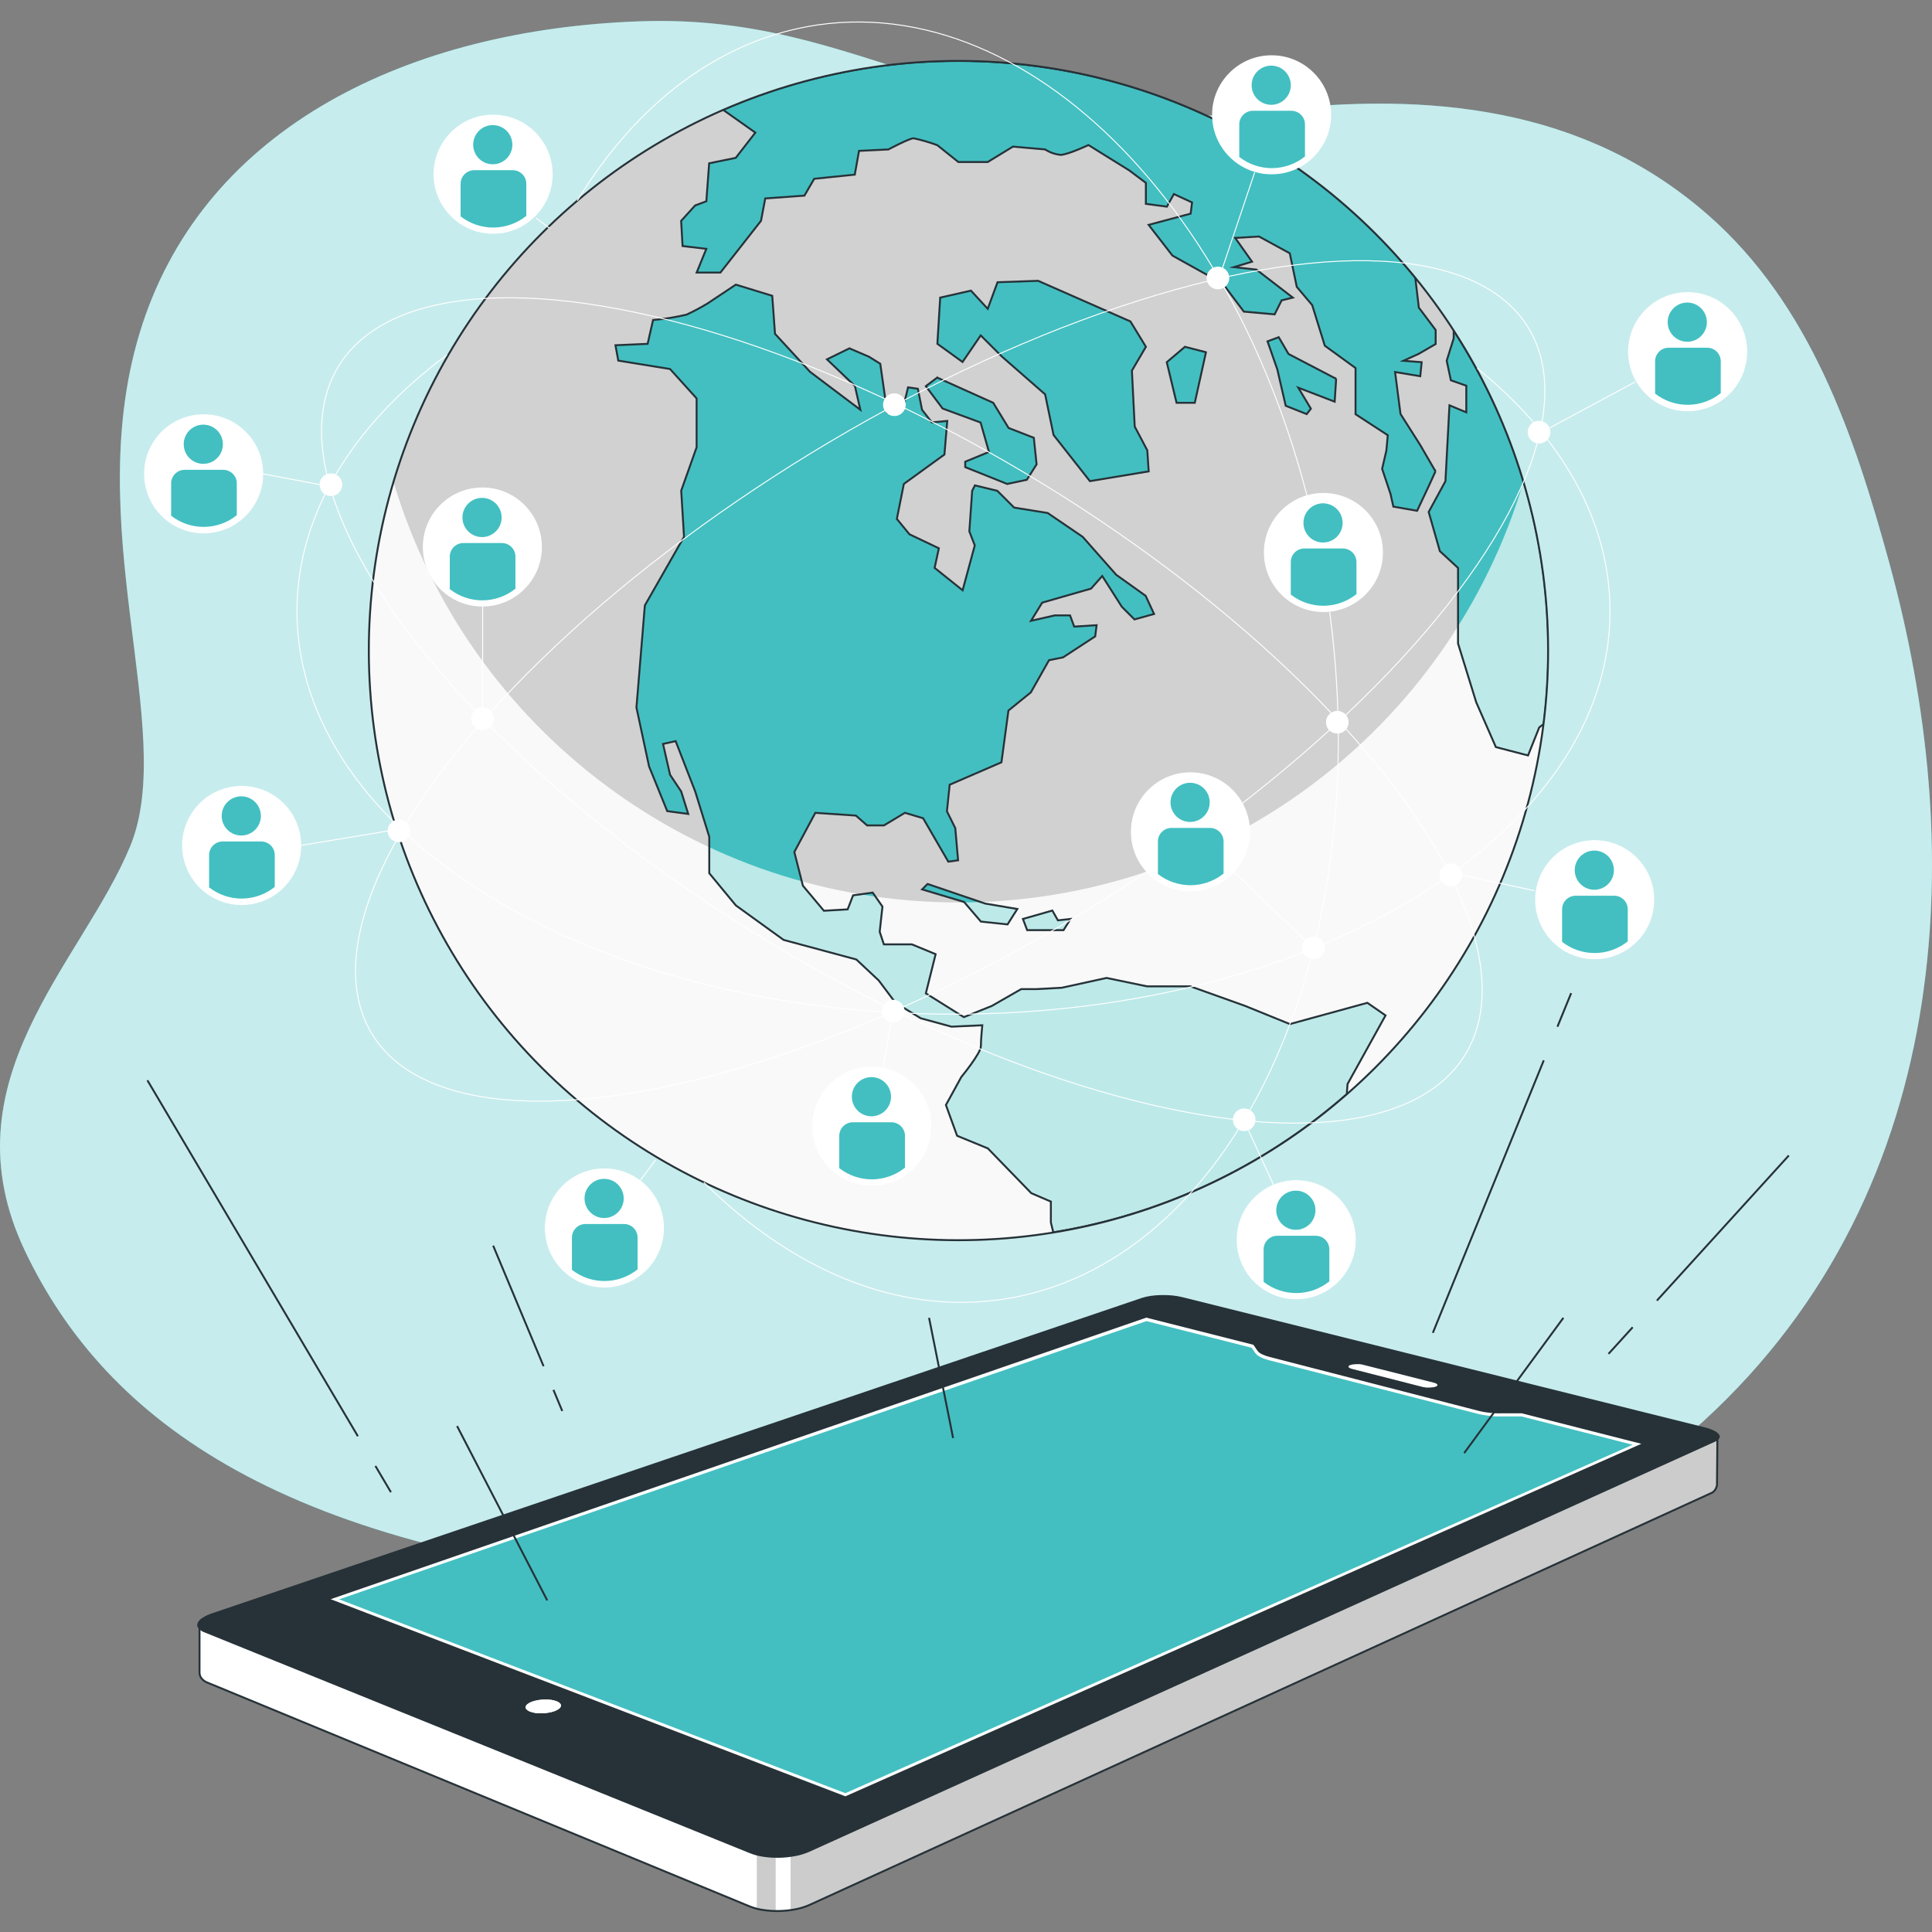 <?xml version="1.0" encoding="UTF-8"?>
<svg xmlns="http://www.w3.org/2000/svg" xmlns:xlink="http://www.w3.org/1999/xlink" id="Layer_1" data-name="Layer 1" width="1000" height="1000" viewBox="0 0 1000 1000">
  <rect x="0" y="0" width="1000" height="1000" fill="#808080" stroke="none"/>
  <defs>
    <style>
      .cls-1 {
        clip-path: url(#clippath);
      }

      .cls-2, .cls-3, .cls-4, .cls-5, .cls-6, .cls-7, .cls-8, .cls-9, .cls-10 {
        stroke-width: 0px;
      }

      .cls-2, .cls-11, .cls-12, .cls-13, .cls-14 {
        fill: none;
      }

      .cls-3 {
        opacity: .7;
      }

      .cls-3, .cls-15, .cls-16, .cls-17, .cls-18, .cls-19, .cls-20, .cls-21, .cls-5, .cls-7, .cls-10 {
        fill: #fff;
      }

      .cls-3, .cls-4, .cls-5, .cls-6, .cls-7 {
        isolation: isolate;
      }

      .cls-22 {
        clip-path: url(#clippath-1);
      }

      .cls-23 {
        clip-path: url(#clippath-2);
      }

      .cls-15 {
        stroke-miterlimit: 10;
        stroke-width: .5px;
      }

      .cls-15, .cls-16, .cls-17, .cls-18, .cls-19, .cls-20, .cls-21, .cls-24, .cls-13, .cls-14 {
        stroke: #fff;
      }

      .cls-16 {
        stroke-miterlimit: 10;
        stroke-width: .5px;
      }

      .cls-17 {
        stroke-miterlimit: 10;
        stroke-width: .5px;
      }

      .cls-18 {
        stroke-miterlimit: 10;
        stroke-width: .5px;
      }

      .cls-19 {
        stroke-miterlimit: 10;
        stroke-width: .5px;
      }

      .cls-20, .cls-11, .cls-24, .cls-14 {
        stroke-miterlimit: 10;
      }

      .cls-20, .cls-14 {
        stroke-width: .5px;
      }

      .cls-21 {
        stroke-miterlimit: 10;
        stroke-width: .5px;
      }

      .cls-4 {
        opacity: .2;
      }

      .cls-5 {
        opacity: .65;
      }

      .cls-6 {
        opacity: .18;
      }

      .cls-11, .cls-12 {
        stroke: #263238;
      }

      .cls-7 {
        opacity: .86;
      }

      .cls-24 {
        stroke-width: 3px;
      }

      .cls-24, .cls-9 {
        fill: #43bfc1;
      }

      .cls-12 {
        stroke-miterlimit: 10;
        stroke-width: 1px;
      }

      .cls-8 {
        fill: #263238;
      }

      .cls-13 {
        stroke-miterlimit: 10;
        stroke-width: .5px;
      }
    </style>
    <clipPath id="clippath">
      <path class="cls-2" d="M888.72,767.36l.2-23.03-286.6-69.65-499.05,166.99v23.98c-.02,1.15.37,2.28,1.1,3.17.87,1.02,2.01,1.79,3.29,2.22l280.56,115.79c2.3.89,4.69,1.51,7.13,1.83,5.45.78,11,.63,16.4-.42,2.47-.46,4.89-1.2,7.19-2.22l466.45-213.05c.97-.34,1.8-.99,2.36-1.85.77-1.1,1.11-2.43.98-3.76Z"></path>
    </clipPath>
    <clipPath id="clippath-1">
      <circle class="cls-2" cx="496.1" cy="336.73" r="305.19" transform="translate(-92.8 449.42) rotate(-45)"></circle>
    </clipPath>
    <clipPath id="clippath-2">
      <path class="cls-2" d="M485.12,195.46l28.98,13.03,7.95,13.03,13.06,5.08,1.43,13.76-5.06,7.98-10.14,2.16-21.74-8.71v-2.81l12.3-5.06-4.35-15.22-19.66-7.25-8.68-11.57,5.9-4.44ZM667.67,530.08l-23.17-9.41-28.34-10.14h-22.47l-20.92-4.35-23.2,5.08-13.03.7h-7.98l-15.19,8.71-14.49,5.79-19.66-12.3,5.06-20.28-12.3-5.08h-14.49l-2.16-6.52,1.43-13.03-5.06-7.25-10.14,1.43-2.81,7.25-12.3.73-10.87-12.97-4.44-17.44,10.87-20.28,21.01,1.43,5.79,5.08h8.71l10.87-6.52,9.41,2.81,13.03,22.47,5.08-.7-1.46-16.68-4.32-8.68,1.43-13.76,26.79-11.6,3.62-26.79,11.6-9.41,9.41-16.65,7.25-1.46,16.65-10.87.73-5.79-11.6.73-2.16-5.81h-7.89l-12.3,2.81,5.79-9.41,25.28-7.25,5.79-6.52,10.14,15.92,6.54,6.54,10.14-2.81-4.35-9.41-15.22-10.87-17.38-19.66-18.11-12.33-17.38-2.81-8.68-8.68-11.6-2.81-1.43,2.81-1.46,21.01,2.81,7.25-6.29,23.23-14.49-11.6,2.19-10.14-15.22-7.25-6.52-7.95,3.62-18.11,21.01-15.22,1.46-17.38-7.98.73-5.08-6.52-2.16-10.87-5.08-.73-2.81,11.6-7.95,1.46-3.62-25.28-5.81-3.62-10.14-4.35-11.63,5.7,14.46,13.79,2.81,12.3-26.06-19.66-18.11-19.66-1.43-19.66-18.84-5.79-14.6,9.72c-3.51,2.13-7.14,4.06-10.87,5.79-5.72,1.36-11.53,2.3-17.38,2.81l-2.81,12.33-16.65.73,1.46,7.95,26.79,4.35,13.76,15.22v25.28l-7.98,22.47,1.46,23.9-20.28,35.5-4.35,52.85,6.52,30.44,9.41,23.17,10.87,1.46-3.62-11.6-5.79-8.71-3.62-15.92,6.52-1.46,10.14,26.09,7.27,23.45v18.84l13.76,16.65,24.71,17.86,37.66,10.14,11.6,10.87,8.68,11.57,13.03,7.98,15.95,4.35,15.92-.73s-.73,7.25-.73,10.87-10.14,15.92-10.14,15.92l-7.95,14.49,5.79,15.92,15.92,6.54,22.47,23.17,10.14,4.35v10.84l1.26,5.08c56.35-9.11,108.99-33.9,151.91-71.53l.39-5.25,19.66-35.5-9.41-6.52-40.02,10.98ZM743.02,243.98l-7.98-13.76-10.14-15.95-2.81-21.71,13.03,2.16.73-7.25-9.44-.73,7.98-3.62,8.71-5.06v-7.25l-8.71-11.6-1.85-15.59C646,37.77,499.65,2.31,374.25,56.83l16.71,11.82-10.14,13.06-13.76,2.81-1.46,19.66-5.79,2.16-7.25,7.98.73,13.03,12.3,1.46-5,12.27h12.3l21.01-26.79,2.19-11.57,20.28-1.46,5.06-8.71,21.01-2.16,2.19-12.3,15.19-.73s10.87-5.79,13.06-5.79c4.18.9,8.29,2.1,12.3,3.59l10.87,8.71h15.19l13.06-7.98,16.65,1.46c2.4,1.56,5.13,2.52,7.98,2.81,3.62,0,14.46-5.08,14.46-5.08l21.01,13.06,8.71,6.52v10.87l10.87,1.43,3.62-6.52,9.41,4.35-.73,5.79-21.74,5.81,12.33,15.92,26.06,14.49,10.87,14.49,15.95,1.43,3.62-7.25,5.79-1.43-18.84-14.49-11.68-1.29,9.41-2.81-8.71-12.3,12.33-.73,15.92,8.68,3.62,17.38,7.98,9.44,6.52,21.01,15.92,11.57v23.9l16.68,10.87-.73,7.98-2.19,9.41,4.35,13.03,1.46,6.54,12.3,2.16,5.81-12.33,3.71-8.09ZM752.43,170.97v4.16l-3.62,11.57,2.16,10.14,7.98,2.81v13.76l-8.71-3.62-2.08,39.26-8.68,15.95,5.79,20.28,9.41,8.68v39.12l9.41,30.42,10.17,23.2,16.65,4.32,5.79-14.49,2.36-1.83c1.57-12.59,2.35-25.26,2.36-37.94.06-58.82-16.97-116.39-49.01-165.72l.03-.06ZM585.07,166.36l-47.74-21.01-21.01.73-5.08,13.76-8.68-9.41-15.92,3.62-1.46,23.9,13.03,9.41,9.41-13.76,10.87,10.87,22.47,19.66,4.35,21.01,18.82,23.9,30.42-5.06-.7-10.87-6.52-12.33-1.46-28.95,7.25-12.33-8.03-13.14ZM624.2,182.31l-10.87-2.81-9.41,7.98,5.06,21.01h9.44l5.79-26.17ZM691.6,196.07l-24.66-12.86-5.08-8.68-5.79,2.16,5.06,14.49,4.35,18.84,10.87,4.32,2.16-2.81-6.52-10.87,18.84,7.25.76-11.85ZM480.1,457.54l-2.81,2.81,21.74,6.52,8.68,10.14,13.79,1.46,5.06-7.98-16.65-2.81-29.8-10.14ZM544.69,471.3l-15.22,4.35,2.19,5.79h18.82l3.62-5.79-6.52.73-2.89-5.08Z"></path>
    </clipPath>
  </defs>
  <g id="freepik--background-simple--inject-12">
    <path class="cls-9" d="M994.74,518.79c11.54-75.83,3.29-153.9-16.85-227.48-18.09-66.03-40.89-133.82-93.97-180.19-64.31-56.17-144.61-63.5-226.11-53.98C496.53,75.93,450.47,6.84,331.14,11.03S107.14,65.45,73.64,168.05c-33.5,102.59,18.84,209.37-6.29,270.06-25.14,60.69-96.3,121.44-54.43,209.37s133.99,157.02,347.68,173.76,399.86,25.14,521.3-85.83c65.66-60.13,100.54-135.9,112.84-216.61Z"></path>
    <path class="cls-3" d="M994.74,518.79c11.54-75.83,3.29-153.9-16.85-227.48-18.09-66.03-40.89-133.82-93.97-180.19-64.31-56.17-144.61-63.5-226.11-53.98C496.53,75.93,450.47,6.84,331.14,11.03S107.14,65.45,73.64,168.05c-33.5,102.59,18.84,209.37-6.29,270.06-25.14,60.69-96.3,121.44-54.43,209.37s133.99,157.02,347.68,173.76,399.86,25.14,521.3-85.83c65.66-60.13,100.54-135.9,112.84-216.61Z"></path>
  </g>
  <g id="freepik--Device--inject-12">
    <path class="cls-10" d="M888.72,767.36l.2-23.03-286.6-69.65-499.05,166.99v23.98c-.02,1.15.37,2.28,1.1,3.17.87,1.02,2.01,1.79,3.29,2.22l280.56,115.79c2.3.89,4.69,1.51,7.13,1.83,5.45.78,11,.63,16.4-.42,2.47-.46,4.89-1.2,7.19-2.22l466.45-213.05c.97-.34,1.8-.99,2.36-1.85.77-1.1,1.11-2.43.98-3.76Z"></path>
    <g class="cls-1">
      <g>
        <path class="cls-4" d="M887.74,771.18c.76-1.09,1.11-2.41.98-3.74l.2-23.03-286.6-69.73-193.11,64.59v249.27c.84,0,1.71-.22,2.53-.39,2.47-.46,4.89-1.2,7.19-2.22l466.45-212.96c.96-.33,1.79-.96,2.36-1.8Z"></path>
        <path class="cls-4" d="M401.49,989.59v-38.67h-9.77v37.46c3.17.92,6.47,1.33,9.77,1.21Z"></path>
      </g>
    </g>
    <path class="cls-11" d="M888.72,767.36l.2-23.03-286.6-69.65-499.05,166.99v23.98c-.02,1.15.37,2.28,1.1,3.17.87,1.02,2.01,1.79,3.29,2.22l280.56,115.79c2.3.89,4.69,1.51,7.13,1.83,5.45.78,11,.63,16.4-.42,2.47-.46,4.89-1.2,7.19-2.22l466.45-213.05c.97-.34,1.8-.99,2.36-1.85.77-1.1,1.11-2.43.98-3.76Z"></path>
    <path class="cls-10" d="M742.09,715.71l-36.71-9.3c-.54-.14-1.1-.24-1.66-.28h-1.8c-.56.02-1.13.06-1.69.14-.47.07-.93.19-1.38.34-.31.09-.59.27-.81.51-.09.17-.09.37,0,.53.13.24.34.43.59.53.39.21.8.36,1.24.45l36.71,9.38c.57.13,1.14.22,1.71.28h1.83c.57-.03,1.15-.08,1.71-.17.47-.07.93-.18,1.38-.34.3-.11.57-.28.79-.51.11-.17.11-.39,0-.56-.15-.24-.36-.44-.62-.56-.4-.19-.83-.34-1.26-.45"></path>
    <path class="cls-24" d="M849.63,747.42l-61.93-15.78h-13.45c-1.1,0-2.19-.14-3.23-.28s-2.11-.28-3.12-.45-1.94-.39-2.81-.62l-107.98-27.72-2.19-.67c-.67-.25-1.26-.51-1.8-.76-.47-.25-.92-.53-1.35-.84-.32-.25-.61-.54-.84-.87l-2.16-3.15-55.44-14.04-422.19,145.5,266.46,102.03,412.02-182.35"></path>
    <path class="cls-8" d="M889.73,742.45c-.69-.85-1.58-1.52-2.58-1.97-1.53-.75-3.14-1.31-4.8-1.69l-270.42-67.4c-1.7-.41-3.43-.7-5.17-.87-1.87-.16-3.74-.23-5.62-.2-1.82.02-3.64.16-5.45.42-1.56.21-3.1.56-4.61,1.04l-481.36,163.28c-1.78.56-3.47,1.37-5.03,2.39-1.06.61-1.9,1.53-2.42,2.64-.37.86-.24,1.85.34,2.58.86,1.04,1.99,1.81,3.26,2.25l282.36,114.33c2.29.9,4.69,1.53,7.13,1.85,5.45.78,11,.63,16.4-.42,2.47-.46,4.89-1.2,7.19-2.22l468.64-212.2c.97-.36,1.81-1.02,2.39-1.88.28-.64.18-1.39-.25-1.94ZM437.58,929.77l-266.43-102.03,422.16-145.73,55.44,14.04,2.16,3.15c.24.33.52.62.84.87.43.32.88.6,1.35.84.53.25,1.12.51,1.8.76l2.19.67,107.93,27.83c.9.22,1.85.45,2.81.62s2.05.34,3.12.45,2.13.22,3.23.28,2.19,0,3.31,0h10.14l61.93,15.78-411.97,182.46ZM698.03,707.04c.22-.24.5-.41.81-.51.45-.15.91-.26,1.38-.34.56-.08,1.12-.12,1.69-.14h1.8c.56.05,1.11.14,1.66.28l36.71,9.3c.44.11.86.26,1.26.45.25.13.47.32.62.56.11.17.11.39,0,.56-.22.23-.49.4-.79.51-.45.16-.91.27-1.38.34-.57.09-1.14.14-1.71.17h-1.83c-.58-.06-1.15-.16-1.71-.28l-36.71-9.38c-.43-.09-.85-.24-1.24-.45-.25-.11-.46-.3-.59-.53-.07-.18-.05-.38.06-.53h-.03ZM289.46,884.36c-.66.53-1.4.95-2.19,1.24-1.03.38-2.09.67-3.17.84-1.16.22-2.33.34-3.51.37-1.14.03-2.29-.03-3.43-.17-.96-.14-1.9-.39-2.81-.73-.69-.25-1.31-.64-1.83-1.15-.34-.35-.5-.84-.45-1.32.14-.55.47-1.02.93-1.35.65-.54,1.39-.96,2.19-1.24,1.03-.38,2.09-.67,3.17-.84,1.15-.2,2.31-.31,3.48-.34,1.14-.03,2.27.03,3.4.17.96.13,1.9.37,2.81.7.69.23,1.31.61,1.83,1.12.37.34.54.83.48,1.32-.12.55-.44,1.04-.9,1.38Z"></path>
    <path class="cls-10" d="M288.03,880.54c-.91-.33-1.85-.57-2.81-.7-1.13-.14-2.26-.2-3.4-.17-1.17.03-2.33.14-3.48.34-1.08.18-2.15.46-3.17.84-.8.28-1.54.7-2.19,1.24-.46.32-.79.8-.93,1.35-.05.48.11.97.45,1.32.52.51,1.14.91,1.83,1.15.91.34,1.85.59,2.81.73,1.14.14,2.28.2,3.43.17,1.18-.02,2.35-.14,3.51-.37,1.08-.18,2.15-.46,3.17-.84.79-.29,1.53-.71,2.19-1.24.45-.34.76-.83.87-1.38.07-.49-.11-.98-.48-1.32-.51-.51-1.14-.89-1.83-1.12"></path>
  </g>
  <g id="freepik--Lines--inject-12">
    <line class="cls-11" x1="194.31" y1="758.77" x2="202.34" y2="772.36"></line>
    <line class="cls-11" x1="76.3" y1="559.17" x2="185.24" y2="743.4"></line>
    <line class="cls-11" x1="286.46" y1="719.39" x2="291.03" y2="730.35"></line>
    <line class="cls-11" x1="255.26" y1="644.74" x2="281.35" y2="707.15"></line>
    <line class="cls-11" x1="799.05" y1="548.84" x2="741.64" y2="689.88"></line>
    <line class="cls-11" x1="813.23" y1="514.04" x2="806.12" y2="531.43"></line>
    <line class="cls-11" x1="845.08" y1="686.98" x2="832.55" y2="700.77"></line>
    <line class="cls-11" x1="925.9" y1="598.07" x2="857.6" y2="673.19"></line>
    <line class="cls-11" x1="236.58" y1="738.12" x2="283.25" y2="828.36"></line>
    <line class="cls-11" x1="809.21" y1="682.1" x2="757.85" y2="752.11"></line>
    <line class="cls-11" x1="480.88" y1="682.1" x2="493.32" y2="744.33"></line>
  </g>
  <g id="freepik--earth-globe--inject-12">
    <circle class="cls-20" cx="255.23" cy="90.17" r="30.56"></circle>
    <path class="cls-9" d="M265.37,88.09h-19.91c-3.89,0-7.05,3.16-7.05,7.05v16.85c10.02,7.81,24.1,7.7,34.01-.25v-16.46c.08-3.89-3.01-7.11-6.91-7.19-.05,0-.09,0-.14,0Z"></path>
    <circle class="cls-9" cx="255.06" cy="74.89" r="10.14"></circle>
    <circle class="cls-21" cx="312.85" cy="635.59" r="30.56"></circle>
    <path class="cls-9" d="M322.99,633.54h-19.94c-3.88,0-7.02,3.14-7.02,7.02v16.71c10.02,7.81,24.08,7.7,33.98-.25v-16.46c0-3.88-3.14-7.02-7.02-7.02h0Z"></path>
    <path class="cls-9" d="M312.69,630.45c5.6,0,10.14-4.54,10.14-10.14s-4.54-10.14-10.14-10.14-10.14,4.54-10.14,10.14h0c0,5.6,4.54,10.14,10.14,10.14Z"></path>
    <circle class="cls-10" cx="496.1" cy="336.73" r="305.19" transform="translate(-92.8 449.42) rotate(-45)"></circle>
    <g class="cls-22">
      <g>
        <circle class="cls-6" cx="496.1" cy="336.73" r="305.19" transform="translate(-92.8 449.42) rotate(-45)"></circle>
        <path class="cls-7" d="M496.1,467.11c-134.9-.01-253.8-88.55-292.47-217.79-48.16,161.53,43.74,331.51,205.27,379.67,161.53,48.16,331.51-43.74,379.67-205.27,16.96-56.89,16.96-117.5,0-174.4-38.67,129.23-157.57,217.77-292.47,217.79Z"></path>
        <path class="cls-9" d="M485.12,195.46l28.98,13.03,7.95,13.03,13.06,5.08,1.43,13.76-5.06,7.98-10.14,2.16-21.74-8.71v-2.81l12.3-5.06-4.35-15.22-19.66-7.25-8.68-11.57,5.9-4.44ZM667.67,530.08l-23.17-9.41-28.34-10.14h-22.47l-20.92-4.35-23.2,5.08-13.03.7h-7.98l-15.19,8.71-14.49,5.79-19.66-12.3,5.06-20.28-12.3-5.08h-14.49l-2.16-6.52,1.43-13.03-5.06-7.25-10.14,1.43-2.81,7.25-12.3.73-10.87-12.97-4.44-17.44,10.87-20.28,21.01,1.43,5.79,5.08h8.71l10.87-6.52,9.41,2.81,13.03,22.47,5.08-.7-1.46-16.68-4.32-8.68,1.43-13.76,26.79-11.6,3.62-26.79,11.6-9.41,9.41-16.65,7.25-1.46,16.65-10.87.73-5.79-11.6.73-2.16-5.81h-7.89l-12.3,2.81,5.79-9.41,25.28-7.25,5.79-6.52,10.14,15.92,6.54,6.54,10.14-2.81-4.35-9.41-15.22-10.87-17.38-19.66-18.11-12.33-17.38-2.81-8.68-8.68-11.6-2.81-1.43,2.81-1.46,21.01,2.81,7.25-6.29,23.23-14.49-11.6,2.19-10.14-15.22-7.25-6.52-7.95,3.62-18.11,21.01-15.22,1.46-17.38-7.98.73-5.08-6.52-2.16-10.87-5.08-.73-2.81,11.6-7.95,1.46-3.62-25.28-5.81-3.62-10.14-4.35-11.63,5.7,14.46,13.79,2.81,12.3-26.06-19.66-18.11-19.66-1.43-19.66-18.84-5.79-14.6,9.72c-3.51,2.13-7.14,4.06-10.87,5.79-5.72,1.36-11.53,2.3-17.38,2.81l-2.81,12.33-16.65.73,1.46,7.95,26.79,4.35,13.76,15.22v25.28l-7.98,22.47,1.46,23.9-20.28,35.5-4.35,52.85,6.52,30.44,9.41,23.17,10.87,1.46-3.62-11.6-5.79-8.71-3.62-15.92,6.52-1.46,10.14,26.09,7.27,23.45v18.84l13.76,16.65,24.71,17.86,37.66,10.14,11.6,10.87,8.68,11.57,13.03,7.98,15.95,4.35,15.92-.73s-.73,7.25-.73,10.87-10.14,15.92-10.14,15.92l-7.95,14.49,5.79,15.92,15.92,6.54,22.47,23.17,10.14,4.35v10.84l1.26,5.08c56.35-9.11,108.99-33.9,151.91-71.53l.39-5.25,19.66-35.5-9.41-6.52-40.02,10.98ZM743.02,243.98l-7.98-13.76-10.14-15.95-2.81-21.71,13.03,2.16.73-7.25-9.44-.73,7.98-3.62,8.71-5.06v-7.25l-8.71-11.6-1.85-15.59C646,37.77,499.65,2.31,374.25,56.83l16.71,11.82-10.14,13.06-13.76,2.81-1.46,19.66-5.79,2.16-7.25,7.98.73,13.03,12.3,1.46-5,12.27h12.3l21.01-26.79,2.19-11.57,20.28-1.46,5.06-8.71,21.01-2.16,2.19-12.3,15.19-.73s10.87-5.79,13.06-5.79c4.18.9,8.29,2.1,12.3,3.59l10.87,8.71h15.19l13.06-7.98,16.65,1.46c2.4,1.56,5.13,2.52,7.98,2.81,3.62,0,14.46-5.08,14.46-5.08l21.01,13.06,8.71,6.52v10.87l10.87,1.43,3.62-6.52,9.41,4.35-.73,5.79-21.74,5.81,12.33,15.92,26.06,14.49,10.87,14.49,15.95,1.43,3.62-7.25,5.79-1.43-18.84-14.49-11.68-1.29,9.41-2.81-8.71-12.3,12.33-.73,15.92,8.68,3.62,17.38,7.98,9.44,6.52,21.01,15.92,11.57v23.9l16.68,10.87-.73,7.98-2.19,9.41,4.35,13.03,1.46,6.54,12.3,2.16,5.81-12.33,3.71-8.09ZM752.43,170.97v4.16l-3.62,11.57,2.16,10.14,7.98,2.81v13.76l-8.71-3.62-2.08,39.26-8.68,15.95,5.79,20.28,9.41,8.68v39.12l9.41,30.42,10.17,23.2,16.65,4.32,5.79-14.49,2.36-1.83c1.57-12.59,2.35-25.26,2.36-37.94.06-58.82-16.97-116.39-49.01-165.72l.03-.06ZM585.07,166.36l-47.74-21.01-21.01.73-5.08,13.76-8.68-9.41-15.92,3.62-1.46,23.9,13.03,9.41,9.41-13.76,10.87,10.87,22.47,19.66,4.35,21.01,18.82,23.9,30.42-5.06-.7-10.87-6.52-12.33-1.46-28.95,7.25-12.33-8.03-13.14ZM624.2,182.31l-10.87-2.81-9.41,7.98,5.06,21.01h9.44l5.79-26.17ZM691.6,196.07l-24.66-12.86-5.08-8.68-5.79,2.16,5.06,14.49,4.35,18.84,10.87,4.32,2.16-2.81-6.52-10.87,18.84,7.25.76-11.85ZM480.1,457.54l-2.81,2.81,21.74,6.52,8.68,10.14,13.79,1.46,5.06-7.98-16.65-2.81-29.8-10.14ZM544.69,471.3l-15.22,4.35,2.19,5.79h18.82l3.62-5.79-6.52.73-2.89-5.08Z"></path>
        <g class="cls-23">
          <path class="cls-5" d="M496.1,467.11c-134.9-.01-253.8-88.55-292.47-217.79-48.16,161.53,43.74,331.51,205.27,379.67,161.53,48.16,331.51-43.74,379.67-205.27,16.96-56.89,16.96-117.5,0-174.4-38.67,129.23-157.57,217.77-292.47,217.79Z"></path>
        </g>
        <path class="cls-11" d="M485.12,195.46l28.98,13.03,7.95,13.03,13.06,5.08,1.43,13.76-5.06,7.98-10.14,2.16-21.74-8.71v-2.81l12.3-5.06-4.35-15.22-19.66-7.25-8.68-11.57,5.9-4.44ZM667.67,530.08l-23.17-9.41-28.34-10.14h-22.47l-20.92-4.35-23.2,5.08-13.03.7h-7.98l-15.19,8.71-14.49,5.79-19.66-12.3,5.06-20.28-12.3-5.08h-14.49l-2.16-6.52,1.43-13.03-5.06-7.25-10.14,1.43-2.81,7.25-12.3.73-10.87-12.97-4.44-17.44,10.87-20.28,21.01,1.43,5.79,5.08h8.71l10.87-6.52,9.41,2.81,13.03,22.47,5.08-.7-1.46-16.68-4.32-8.68,1.43-13.76,26.79-11.6,3.62-26.79,11.6-9.41,9.41-16.65,7.25-1.46,16.65-10.87.73-5.79-11.6.73-2.16-5.81h-7.89l-12.3,2.81,5.79-9.41,25.28-7.25,5.79-6.52,10.14,15.92,6.54,6.54,10.14-2.81-4.35-9.41-15.22-10.87-17.38-19.66-18.11-12.33-17.38-2.81-8.68-8.68-11.6-2.81-1.43,2.81-1.46,21.01,2.81,7.25-6.29,23.23-14.49-11.6,2.19-10.14-15.22-7.25-6.52-7.95,3.62-18.11,21.01-15.22,1.46-17.38-7.98.73-5.08-6.52-2.16-10.87-5.08-.73-2.81,11.6-7.95,1.46-3.62-25.28-5.81-3.62-10.14-4.35-11.63,5.7,14.46,13.79,2.81,12.3-26.06-19.66-18.11-19.66-1.43-19.66-18.84-5.79-14.6,9.72c-3.51,2.13-7.14,4.06-10.87,5.79-5.72,1.36-11.53,2.3-17.38,2.81l-2.81,12.33-16.65.73,1.46,7.95,26.79,4.35,13.76,15.22v25.28l-7.98,22.47,1.46,23.9-20.28,35.5-4.35,52.85,6.52,30.44,9.41,23.17,10.87,1.46-3.62-11.6-5.79-8.71-3.62-15.92,6.52-1.46,10.14,26.09,7.27,23.45v18.84l13.76,16.65,24.71,17.86,37.66,10.14,11.6,10.87,8.68,11.57,13.03,7.98,15.95,4.35,15.92-.73s-.73,7.25-.73,10.87-10.14,15.92-10.14,15.92l-7.95,14.49,5.79,15.92,15.92,6.54,22.47,23.17,10.14,4.35v10.84l1.26,5.08c56.35-9.11,108.99-33.9,151.91-71.53l.39-5.25,19.66-35.5-9.41-6.52-40.02,10.98ZM743.02,243.98l-7.98-13.76-10.14-15.95-2.81-21.71,13.03,2.16.73-7.25-9.44-.73,7.98-3.62,8.71-5.06v-7.25l-8.71-11.6-1.85-15.59C646,37.77,499.65,2.31,374.25,56.83l16.71,11.82-10.14,13.06-13.76,2.81-1.46,19.66-5.79,2.16-7.25,7.98.73,13.03,12.3,1.46-5,12.27h12.3l21.01-26.79,2.19-11.57,20.28-1.46,5.06-8.71,21.01-2.16,2.19-12.3,15.19-.73s10.87-5.79,13.06-5.79c4.18.9,8.29,2.1,12.3,3.59l10.87,8.71h15.19l13.06-7.98,16.65,1.46c2.4,1.56,5.13,2.52,7.98,2.81,3.62,0,14.46-5.08,14.46-5.08l21.01,13.06,8.71,6.52v10.87l10.87,1.43,3.62-6.52,9.41,4.35-.73,5.79-21.74,5.81,12.33,15.92,26.06,14.49,10.87,14.49,15.95,1.43,3.62-7.25,5.79-1.43-18.84-14.49-11.68-1.29,9.41-2.81-8.71-12.3,12.33-.73,15.92,8.68,3.62,17.38,7.98,9.44,6.52,21.01,15.92,11.57v23.9l16.68,10.87-.73,7.98-2.19,9.41,4.35,13.03,1.46,6.54,12.3,2.16,5.81-12.33,3.71-8.09ZM752.43,170.97v4.16l-3.62,11.57,2.16,10.14,7.98,2.81v13.76l-8.71-3.62-2.08,39.26-8.68,15.95,5.79,20.28,9.41,8.68v39.12l9.41,30.42,10.17,23.2,16.65,4.32,5.79-14.49,2.36-1.83c1.57-12.59,2.35-25.26,2.36-37.94.06-58.82-16.97-116.39-49.01-165.72l.03-.06ZM585.07,166.36l-47.74-21.01-21.01.73-5.08,13.76-8.68-9.41-15.92,3.62-1.46,23.9,13.03,9.41,9.41-13.76,10.87,10.87,22.47,19.66,4.35,21.01,18.82,23.9,30.42-5.06-.7-10.87-6.52-12.33-1.46-28.95,7.25-12.33-8.03-13.14ZM624.2,182.31l-10.87-2.81-9.41,7.98,5.06,21.01h9.44l5.79-26.17ZM691.6,196.07l-24.66-12.86-5.08-8.68-5.79,2.16,5.06,14.49,4.35,18.84,10.87,4.32,2.16-2.81-6.52-10.87,18.84,7.25.76-11.85ZM480.1,457.54l-2.81,2.81,21.74,6.52,8.68,10.14,13.79,1.46,5.06-7.98-16.65-2.81-29.8-10.14ZM544.69,471.3l-15.22,4.35,2.19,5.79h18.82l3.62-5.79-6.52.73-2.89-5.08Z"></path>
      </g>
    </g>
    <circle class="cls-12" cx="496.1" cy="336.73" r="305.19" transform="translate(-92.8 449.42) rotate(-45)"></circle>
    <circle class="cls-16" cx="873.52" cy="182.03" r="30.56"></circle>
    <path class="cls-9" d="M883.64,179.98h-19.94c-3.88,0-7.02,3.14-7.02,7.02,0,0,0,.02,0,.03v16.71c10.02,7.81,24.08,7.7,33.98-.25v-16.46c.02-3.88-3.12-7.03-6.99-7.05,0,0-.02,0-.03,0Z"></path>
    <path class="cls-9" d="M873.33,176.89c5.6,0,10.14-4.54,10.14-10.14s-4.54-10.14-10.14-10.14c-5.6,0-10.14,4.54-10.14,10.14h0c0,5.6,4.54,10.14,10.14,10.14Z"></path>
    <circle class="cls-20" cx="658.18" cy="59.42" r="30.56"></circle>
    <path class="cls-9" d="M668.29,57.34h-19.91c-3.85.06-6.94,3.2-6.94,7.05v16.85c10.02,7.81,24.1,7.7,34.01-.25v-16.6c0-3.89-3.16-7.05-7.05-7.05-.04,0-.08,0-.11,0Z"></path>
    <circle class="cls-9" cx="657.98" cy="44.11" r="10.14"></circle>
    <circle class="cls-16" cx="105.4" cy="245.25" r="30.56" transform="translate(-38.05 20.13) rotate(-9.25)"></circle>
    <path class="cls-9" d="M115.54,243.17h-19.94c-3.88,0-7.02,3.14-7.02,7.02,0,0,0,.02,0,.03v16.71c10.02,7.81,24.08,7.7,33.98-.25v-16.46c.02-3.88-3.12-7.03-6.99-7.05,0,0-.02,0-.03,0Z"></path>
    <path class="cls-9" d="M105.23,240.08c5.6,0,10.14-4.54,10.14-10.14s-4.54-10.14-10.14-10.14-10.14,4.54-10.14,10.14,4.54,10.14,10.14,10.14h0Z"></path>
    <circle class="cls-16" cx="125.08" cy="437.61" r="30.56" transform="translate(-68.72 25.8) rotate(-9.25)"></circle>
    <path class="cls-9" d="M135.2,435.55h-19.94c-3.88,0-7.02,3.14-7.02,7.02,0,0,0,.02,0,.03v16.71c10.02,7.81,24.08,7.7,33.98-.25v-16.46c.02-3.88-3.12-7.03-6.99-7.05,0,0-.02,0-.03,0Z"></path>
    <path class="cls-9" d="M124.89,432.46c5.6,0,10.14-4.54,10.14-10.14s-4.54-10.14-10.14-10.14-10.14,4.54-10.14,10.14,4.54,10.14,10.14,10.14h0Z"></path>
    <circle class="cls-19" cx="249.67" cy="283.13" r="30.56"></circle>
    <path class="cls-9" d="M259.8,281.08h-19.97c-3.88,0-7.02,3.14-7.02,7.02v16.85c10.02,7.81,24.08,7.7,33.98-.25v-16.46c.08-3.88-3-7.08-6.88-7.16-.04,0-.08,0-.11,0Z"></path>
    <path class="cls-9" d="M249.5,277.99c5.6,0,10.14-4.54,10.14-10.14s-4.54-10.14-10.14-10.14-10.14,4.54-10.14,10.14,4.54,10.14,10.14,10.14h0Z"></path>
    <circle class="cls-20" cx="451.23" cy="582.93" r="30.56"></circle>
    <path class="cls-9" d="M461.36,580.88h-19.91c-3.89,0-7.05,3.16-7.05,7.05h0v16.71c10.02,7.81,24.1,7.7,34.01-.25v-16.46c0-3.89-3.16-7.05-7.05-7.05h0Z"></path>
    <circle class="cls-9" cx="451.06" cy="567.65" r="10.14"></circle>
    <circle class="cls-20" cx="670.93" cy="641.68" r="30.56"></circle>
    <path class="cls-9" d="M681.04,639.63h-19.94c-3.88,0-7.03,3.14-7.05,7.02v16.85c10.02,7.81,24.1,7.7,34.01-.25v-16.65c-.03-3.86-3.17-6.96-7.02-6.96Z"></path>
    <circle class="cls-9" cx="670.73" cy="626.41" r="10.14"></circle>
    <circle class="cls-17" cx="825.41" cy="465.68" r="30.56"></circle>
    <path class="cls-9" d="M835.53,463.63h-19.97c-3.88,0-7.02,3.14-7.02,7.02v16.85c10.02,7.81,24.08,7.7,33.98-.25v-16.46c.08-3.88-3-7.08-6.88-7.16-.04,0-.08,0-.11,0Z"></path>
    <path class="cls-9" d="M825.22,460.54c5.6,0,10.14-4.54,10.14-10.14s-4.54-10.14-10.14-10.14c-5.6,0-10.14,4.54-10.14,10.14h0c0,5.6,4.54,10.14,10.14,10.14Z"></path>
    <path class="cls-14" d="M764.62,190.62c43.14,34.96,68.72,78.64,68.72,125.76,0,115.14-152.13,208.55-339.82,208.55s-339.82-93.38-339.82-208.55c0-50.38,29.12-96.58,77.6-132.64"></path>
    <path class="cls-14" d="M298.81,103.87c30.58-50.13,73.58-83.55,124.52-90.99,119.69-17.24,237.96,116.46,264.19,298.65,26.23,182.18-49.51,343.83-169.18,361.08-54.48,7.84-108.69-15.59-154.04-60.63"></path>
    <ellipse class="cls-13" cx="466.8" cy="367.74" rx="138.15" ry="341.7" transform="translate(-90.36 574.38) rotate(-58.58)"></ellipse>
    <ellipse class="cls-13" cx="491.82" cy="352.44" rx="350.66" ry="138.15" transform="translate(-111.61 308.07) rotate(-31.42)"></ellipse>
    <path class="cls-20" d="M636.02,143.89c0-3.1-2.51-5.62-5.62-5.62s-5.62,2.51-5.62,5.62,2.51,5.62,5.62,5.62,5.62-2.51,5.62-5.62Z"></path>
    <path class="cls-20" d="M697.8,373.82c0-3.1-2.51-5.62-5.62-5.62s-5.62,2.51-5.62,5.62,2.51,5.62,5.62,5.62,5.62-2.51,5.62-5.62Z"></path>
    <path class="cls-20" d="M685.45,490.62c0-3.1-2.51-5.62-5.62-5.62s-5.62,2.51-5.62,5.62,2.51,5.62,5.62,5.62,5.62-2.51,5.62-5.62Z"></path>
    <path class="cls-20" d="M649.61,579.59c0-3.1-2.51-5.62-5.62-5.62s-5.62,2.51-5.62,5.62,2.51,5.62,5.62,5.62,5.62-2.51,5.62-5.62Z"></path>
    <path class="cls-20" d="M756.58,452.82c0-3.1-2.51-5.62-5.62-5.62s-5.62,2.51-5.62,5.62,2.51,5.62,5.62,5.62,5.62-2.51,5.62-5.62Z"></path>
    <path class="cls-20" d="M467.94,523.37c0-3.1-2.51-5.62-5.62-5.62s-5.62,2.51-5.62,5.62,2.51,5.62,5.62,5.62,5.62-2.51,5.62-5.62Z"></path>
    <path class="cls-20" d="M212.12,430.07c0-3.1-2.51-5.62-5.62-5.62s-5.62,2.51-5.62,5.62,2.51,5.62,5.62,5.62,5.62-2.51,5.62-5.62Z"></path>
    <path class="cls-20" d="M255.37,371.96c0-3.1-2.51-5.62-5.62-5.62s-5.62,2.51-5.62,5.62,2.51,5.62,5.62,5.62,5.62-2.51,5.62-5.62Z"></path>
    <path class="cls-20" d="M468.55,209.47c0-3.1-2.51-5.62-5.62-5.62s-5.62,2.51-5.62,5.62,2.51,5.62,5.62,5.62,5.62-2.51,5.62-5.62Z"></path>
    <path class="cls-20" d="M802.22,223.68c0-3.1-2.51-5.62-5.62-5.62s-5.62,2.51-5.62,5.62,2.51,5.62,5.62,5.62,5.62-2.51,5.62-5.62Z"></path>
    <path class="cls-20" d="M176.9,250.87c0-3.1-2.51-5.62-5.62-5.62s-5.62,2.51-5.62,5.62,2.51,5.62,5.62,5.62,5.62-2.51,5.62-5.62Z"></path>
    <line class="cls-14" x1="802.16" y1="221.46" x2="846.31" y2="197.7"></line>
    <line class="cls-14" x1="165.78" y1="250.87" x2="135.95" y2="245.25"></line>
    <line class="cls-14" x1="249.81" y1="366.4" x2="249.81" y2="313.69"></line>
    <line class="cls-14" x1="201" y1="430.07" x2="155.61" y2="437.62"></line>
    <line class="cls-14" x1="461.11" y1="528.84" x2="456.96" y2="553.27"></line>
    <line class="cls-14" x1="646.16" y1="584.95" x2="659.16" y2="613.26"></line>
    <line class="cls-14" x1="756.5" y1="452.93" x2="794.25" y2="461.02"></line>
    <line class="cls-14" x1="675.39" y1="486.55" x2="638.74" y2="451.27"></line>
    <line class="cls-14" x1="632.71" y1="138.89" x2="649.42" y2="89.21"></line>
    <line class="cls-14" x1="277.41" y1="112.86" x2="284.49" y2="118.17"></line>
    <line class="cls-14" x1="331.39" y1="610.96" x2="339.34" y2="600.34"></line>
    <circle class="cls-15" cx="616.17" cy="430.56" r="30.56"></circle>
    <path class="cls-9" d="M626.3,428.53h-19.94c-3.88,0-7.02,3.14-7.02,7.02v16.85c10.02,7.81,24.08,7.7,33.98-.25v-16.46c.08-3.88-3-7.08-6.88-7.16-.05,0-.09,0-.14,0Z"></path>
    <path class="cls-9" d="M616,425.44c5.6,0,10.14-4.54,10.14-10.14s-4.54-10.14-10.14-10.14c-5.6,0-10.14,4.54-10.14,10.14h0c0,5.6,4.54,10.14,10.14,10.14Z"></path>
    <circle class="cls-18" cx="685" cy="285.97" r="30.56"></circle>
    <path class="cls-9" d="M695.11,283.89h-19.97c-3.88,0-7.02,3.14-7.02,7.02v16.85c10.02,7.81,24.08,7.7,33.98-.25v-16.46c.08-3.88-3-7.08-6.88-7.16-.04,0-.08,0-.11,0Z"></path>
    <path class="cls-9" d="M684.8,280.8c5.6,0,10.14-4.54,10.14-10.14s-4.54-10.14-10.14-10.14c-5.6,0-10.14,4.54-10.14,10.14h0c0,5.6,4.54,10.14,10.14,10.14Z"></path>
  </g>
</svg>
